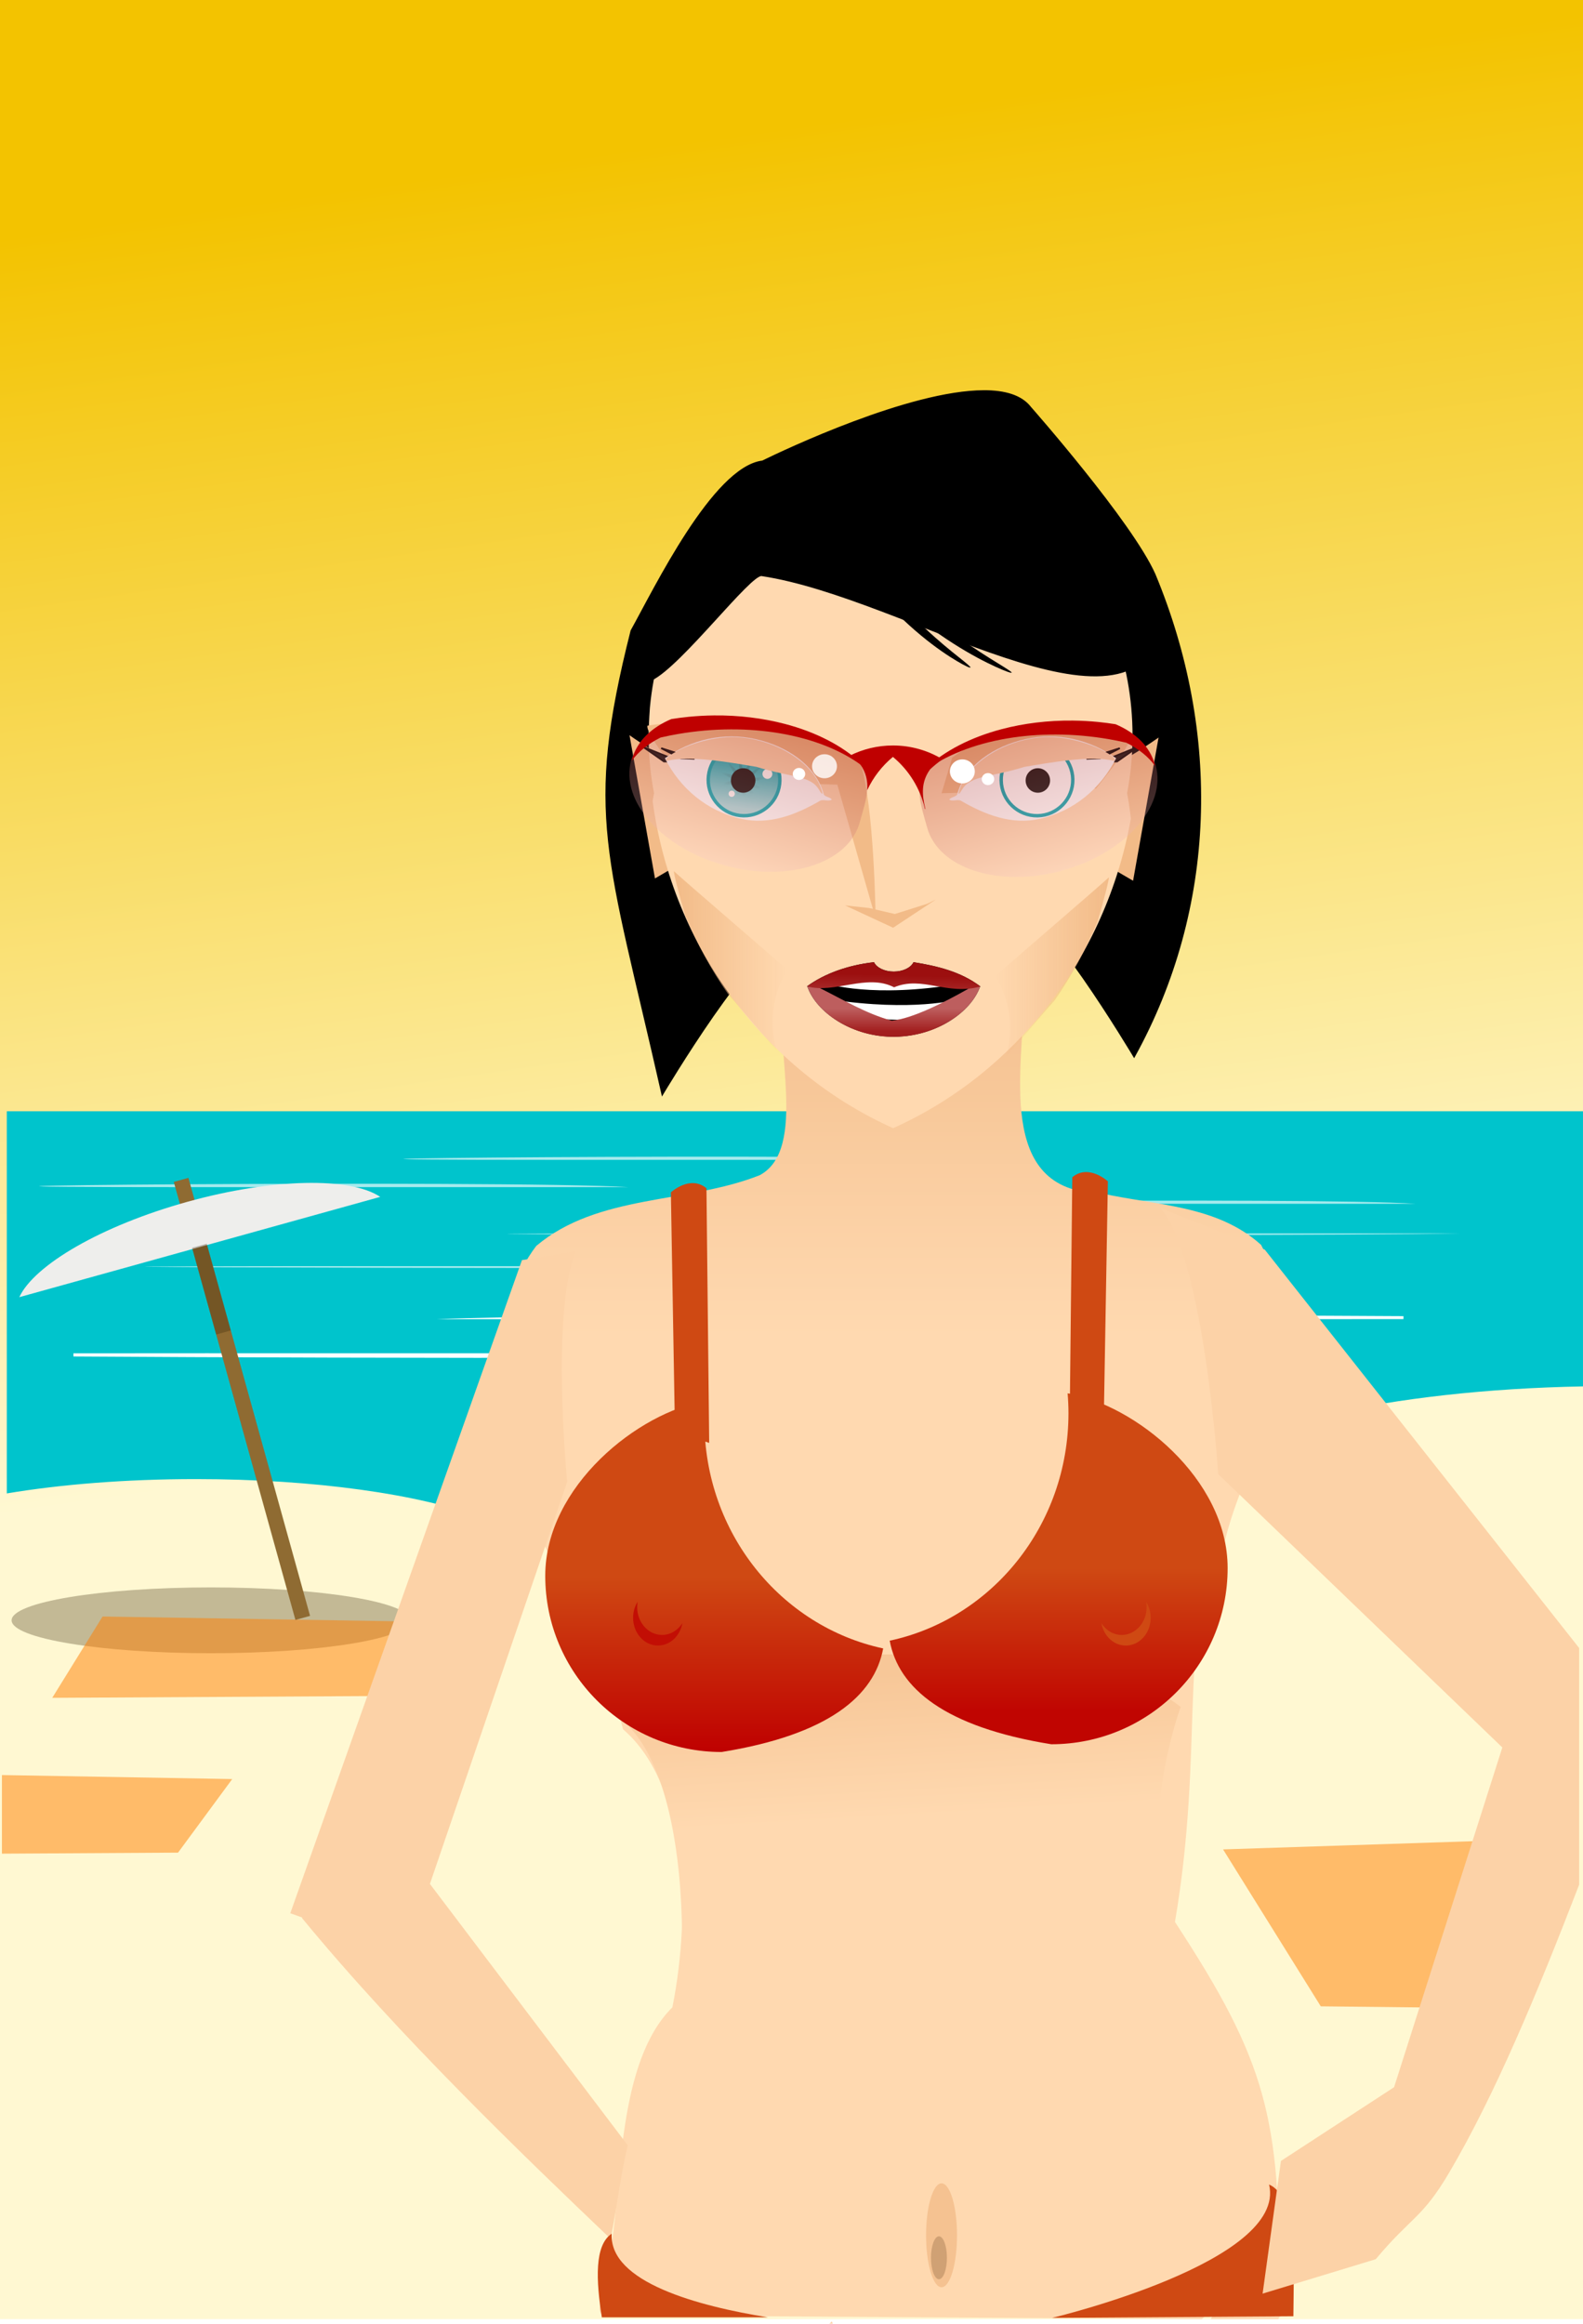 <?xml version="1.0" encoding="UTF-8" standalone="no"?>
<!-- Created with Inkscape (http://www.inkscape.org/) -->
<svg
    xmlns:inkscape="http://www.inkscape.org/namespaces/inkscape"
    xmlns:rdf="http://www.w3.org/1999/02/22-rdf-syntax-ns#"
    xmlns="http://www.w3.org/2000/svg"
    xmlns:sodipodi="http://sodipodi.sourceforge.net/DTD/sodipodi-0.dtd"
    xmlns:cc="http://creativecommons.org/ns#"
    xmlns:xlink="http://www.w3.org/1999/xlink"
    xmlns:dc="http://purl.org/dc/elements/1.1/"
    xmlns:svg="http://www.w3.org/2000/svg"
    xmlns:ns1="http://sozi.baierouge.fr"
    id="svg2"
    sodipodi:docname="girl_summer.svg"
    viewBox="0 0 818 1200.4"
    version="1.1"
    inkscape:version="0.47pre4 r22446"
  >
  <defs
      id="defs4"
    >
    <linearGradient
        id="linearGradient4418"
        inkscape:collect="always"
      >
      <stop
          id="stop4420"
          style="stop-color:#9c0f0f"
          offset="0"
      />
      <stop
          id="stop4422"
          style="stop-color:#f9ccca"
          offset="1"
      />
    </linearGradient
    >
    <linearGradient
        id="linearGradient3932"
        inkscape:collect="always"
      >
      <stop
          id="stop3934"
          style="stop-color:#f2bb88"
          offset="0"
      />
      <stop
          id="stop3936"
          style="stop-color:#f2bb88;stop-opacity:0"
          offset="1"
      />
    </linearGradient
    >
    <linearGradient
        id="linearGradient3646"
        inkscape:collect="always"
      >
      <stop
          id="stop3648"
          style="stop-color:#0e0e0e"
          offset="0"
      />
      <stop
          id="stop3650"
          style="stop-color:#0e0e0e;stop-opacity:0"
          offset="1"
      />
    </linearGradient
    >
    <linearGradient
        id="linearGradient3634"
        inkscape:collect="always"
      >
      <stop
          id="stop3636"
          style="stop-color:#00a7b3"
          offset="0"
      />
      <stop
          id="stop3638"
          style="stop-color:#a8dde0"
          offset="1"
      />
    </linearGradient
    >
    <linearGradient
        id="linearGradient4185"
        y2="1211.4"
        xlink:href="#linearGradient3932"
        gradientUnits="userSpaceOnUse"
        x2="-221.31"
        gradientTransform="matrix(.887 0 0 .887 -560.94 156.47)"
        y1="1211.4"
        x1="-287.36"
        inkscape:collect="always"
    />
    <linearGradient
        id="linearGradient4187"
        y2="1211.4"
        xlink:href="#linearGradient3932"
        gradientUnits="userSpaceOnUse"
        x2="-221.31"
        gradientTransform="matrix(-.887 0 0 .887 -845.85 159.6)"
        y1="1211.4"
        x1="-287.36"
        inkscape:collect="always"
    />
    <linearGradient
        id="linearGradient4369"
        y2="531.36"
        xlink:href="#linearGradient3634"
        gradientUnits="userSpaceOnUse"
        x2="342.59"
        y1="499.11"
        x1="342.59"
        inkscape:collect="always"
    />
    <radialGradient
        id="radialGradient4371"
        xlink:href="#linearGradient3646"
        gradientUnits="userSpaceOnUse"
        cy="462.2"
        cx="364.51"
        r="12.061"
        inkscape:collect="always"
    />
    <linearGradient
        id="linearGradient4408"
        y2="1252.9"
        gradientUnits="userSpaceOnUse"
        x2="113.13"
        gradientTransform="matrix(.63 0 0 .571 -773.47 558.23)"
        y1="1190.6"
        x1="115"
        inkscape:collect="always"
      >
      <stop
          id="stop3700"
          style="stop-color:#9c0f0f"
          offset="0"
      />
      <stop
          id="stop3702"
          style="stop-color:#c87a7a"
          offset="1"
      />
    </linearGradient
    >
    <linearGradient
        id="linearGradient4412"
        y2="1241.6"
        gradientUnits="userSpaceOnUse"
        x2="113.69"
        gradientTransform="matrix(.631 0 0 .571 -773.89 558.18)"
        y1="1221.1"
        x1="113.69"
        inkscape:collect="always"
      >
      <stop
          id="stop4210"
          style="stop-color:#bd5e5e"
          offset="0"
      />
      <stop
          id="stop4212"
          style="stop-color:#a21e1e"
          offset="1"
      />
    </linearGradient
    >
    <linearGradient
        id="linearGradient4482"
        y2="1385.4"
        xlink:href="#linearGradient4418"
        gradientUnits="userSpaceOnUse"
        x2="-1133"
        gradientTransform="matrix(.965 .261 -.261 .965 157.63 432.67)"
        y1="1297.2"
        x1="-1133"
        inkscape:collect="always"
    />
    <linearGradient
        id="linearGradient4484"
        y2="1385.4"
        xlink:href="#linearGradient4418"
        gradientUnits="userSpaceOnUse"
        x2="-1133"
        gradientTransform="matrix(-.965 .261 .261 .965 -2557.8 435.67)"
        y1="1297.2"
        x1="-1133"
        inkscape:collect="always"
    />
    <filter
        id="filter4502"
        inkscape:collect="always"
        color-interpolation-filters="sRGB"
      >
      <feGaussianBlur
          id="feGaussianBlur4504"
          stdDeviation="0.356"
          inkscape:collect="always"
      />
    </filter
    >
    <filter
        id="filter4506"
        inkscape:collect="always"
        color-interpolation-filters="sRGB"
      >
      <feGaussianBlur
          id="feGaussianBlur4508"
          stdDeviation="0.356"
          inkscape:collect="always"
      />
    </filter
    >
    <filter
        id="filter4510"
        inkscape:collect="always"
        color-interpolation-filters="sRGB"
      >
      <feGaussianBlur
          id="feGaussianBlur4512"
          stdDeviation="0.356"
          inkscape:collect="always"
      />
    </filter
    >
    <filter
        id="filter4514"
        inkscape:collect="always"
        color-interpolation-filters="sRGB"
      >
      <feGaussianBlur
          id="feGaussianBlur4516"
          stdDeviation="0.356"
          inkscape:collect="always"
      />
    </filter
    >
    <linearGradient
        id="linearGradient4597"
        y2="1516.4"
        gradientUnits="userSpaceOnUse"
        x2="-1135.4"
        gradientTransform="translate(434,-92)"
        y1="1338.7"
        x1="-1135.4"
        inkscape:collect="always"
      >
      <stop
          id="stop4593"
          style="stop-color:#f4c08f"
          offset="0"
      />
      <stop
          id="stop4595"
          style="stop-color:#ffd9b0"
          offset="1"
      />
    </linearGradient
    >
    <linearGradient
        id="linearGradient4680"
        y2="1226.4"
        gradientUnits="userSpaceOnUse"
        x2="-884"
        gradientTransform="matrix(1.461 0 0 1.52 375.59 -382.09)"
        y1="800.36"
        x1="-942"
        inkscape:collect="always"
      >
      <stop
          id="stop4676"
          style="stop-color:#f3c300"
          offset="0"
      />
      <stop
          id="stop4678"
          style="stop-color:#fff8d2"
          offset="1"
      />
    </linearGradient
    >
    <linearGradient
        id="linearGradient4692"
        y2="1635.4"
        gradientUnits="userSpaceOnUse"
        x2="-796.94"
        gradientTransform="translate(2,4)"
        y1="1544.7"
        x1="-796.94"
        inkscape:collect="always"
      >
      <stop
          id="stop4688"
          style="stop-color:#cf4913"
          offset="0"
      />
      <stop
          id="stop4690"
          style="stop-color:#bf0000"
          offset="1"
      />
    </linearGradient
    >
    <linearGradient
        id="linearGradient5133"
        y2="1618.8"
        gradientUnits="userSpaceOnUse"
        x2="-616.94"
        y1="1544.7"
        x1="-616.94"
        inkscape:collect="always"
      >
      <stop
          id="stop5129"
          style="stop-color:#cf4913"
          offset="0"
      />
      <stop
          id="stop5131"
          style="stop-color:#c00501"
          offset="1"
      />
    </linearGradient
    >
    <linearGradient
        id="linearGradient5157"
        y2="1661.9"
        gradientUnits="userSpaceOnUse"
        x2="-698.67"
        gradientTransform="translate(-2.1 11.494)"
        y1="1587.4"
        x1="-703"
        inkscape:collect="always"
      >
      <stop
          id="stop5153"
          style="stop-color:#f7c798"
          offset="0"
      />
      <stop
          id="stop5155"
          style="stop-color:#ffd9b0"
          offset="1"
      />
    </linearGradient
    >
  </defs
  >
  <sodipodi:namedview
      id="base"
      bordercolor="#666666"
      inkscape:pageshadow="2"
      inkscape:guide-bbox="true"
      pagecolor="#ffffff"
      inkscape:window-height="953"
      inkscape:window-maximized="1"
      inkscape:zoom="0.5"
      inkscape:window-x="0"
      showgrid="false"
      borderopacity="1.0"
      inkscape:current-layer="layer1"
      inkscape:cx="217.32363"
      inkscape:cy="605.85067"
      showguides="true"
      inkscape:window-y="0"
      inkscape:window-width="1272"
      inkscape:pageopacity="0.0"
      inkscape:document-units="px"
  />
  <g
      id="layer1"
      inkscape:label="Capa 1"
      inkscape:groupmode="layer"
      transform="translate(1164 -734.36)"
    >
    <rect
        id="rect4560"
        style="fill:url(#linearGradient4680)"
        height="1198"
        width="818"
        y="734.36"
        x="-1164"
    />
    <g
        id="g4988"
        transform="matrix(1.177 0 0 1 1127.6 46)"
      >
      <path
          id="path4975"
          style="fill:#00c4cc"
          d="m-1944 1262.4v197.41c23.817-4.679 52.339-7.406 83-7.406 52.392 0 98.545 7.925 125.62 20h25.188c30.735-18.978 94.048-32 167.19-32 41.874 0 80.52 4.258 111.69 11.469 23.875-26.153 94.428-45.536 179.31-47.344v-142.12h-692z"
      />
      <path
          id="path4972"
          style="fill:#00c4cc"
          d="m-1835.9 1343.1c-38.388 0-64.268 0.028-84.334 0.065v0.519c106.07 0.464 384.3 0.834 445.86-0.584h-214.23-147.29z"
      />
      <path
          id="rect4931"
          style="fill:#ffffff"
          d="m-1855.2 1387.4c-23.455 0-42.916 0.01-59.54 0.042v1.631c124.13 0.956 374.53 1.429 433.4-1.672h-221.55-152.31z"
      />
      <path
          id="path4962"
          style="opacity:.646;fill:#ffffff"
          d="m-1671 1301.6h-113.79-78.231c-210.61 0 139.47-3.953 192.02 0z"
      />
      <path
          id="path4968"
          style="opacity:.646;fill:#ffffff"
          d="m-1455.5 1342.4h-188.06-129.29c-348.08 0 230.5 2.279 317.36 0z"
      />
      <path
          id="path4970"
          style="opacity:.646;fill:#ffffff"
          d="m-1475.8 1325.9h-97.962-67.349c-181.32 0 120.07-3.952 165.31 0z"
      />
      <path
          id="path4978"
          style="fill:#00c4cc"
          d="m-1677.9 1326.2c-37.579 0-62.913 0.026-82.557 0.061v0.485c103.84 0.433 376.2 0.778 436.46-0.545h-209.72-144.19z"
      />
      <path
          id="path4980"
          style="fill:#ffffff"
          d="m-1389.1 1369.8c22.96 0 42.011-0.01 58.285-0.039v-1.522c-121.51-0.892-366.63-1.334-424.26 1.56h216.88 149.1z"
      />
      <path
          id="path4982"
          style="opacity:.646;fill:#ffffff"
          d="m-1516.5 1287.5h-111.39-76.582c-206.17 0 136.53-3.689 187.97 0z"
      />
      <path
          id="path4984"
          style="opacity:.646;fill:#ffffff"
          d="m-1305.5 1325.5h-184.1-126.57c-340.75 0 225.64 2.127 310.67 0z"
      />
      <path
          id="path4986"
          style="opacity:.646;fill:#ffffff"
          d="m-1325.4 1310.2h-95.897-65.929c-177.49 0 117.54-3.689 161.83 0z"
      />
    </g
    >
    <path
        id="path4584"
        sodipodi:nodetypes="cccccccccccccccccccc"
        style="fill:url(#linearGradient4597)"
        d="m-634.91 1246.7c-41.116 10.686-82.629 8.388-124 1.406-5.519 24.974 12.626 80.057-12.562 93.344-37.485 14.834-83.314 9.516-115.41 36.5-23.51 30.586-15.758 72.307-10.75 107.72 8.777 49.582 43.068 93.666 55.594 142 32.37 27.752 35.726 92.057 25.491 143.6-28.368 27.988-26.03 90.656-31.557 123.05-3.486 30.311-12.231 37.19 0.973 36.034l304.12 2c13.5-11.214 31.347-32.074 11.469-7.281-3.728 2.749-5.861 5.194-6.781 7.281h34.812c2.682-3.773 3.365-8.818 0.5-15.188 0.726-88.702-6.487-117.72-53.844-190 15.17-88.672 2.024-149.62 21.585-177.33 6.546-37.684 17.872-57.417 28.254-80.113 4.421-34.392 11.237-60.604-5.308-92.28-22.885-20.684-54.37-20.318-82.969-26.75-54.885-0.774-39.63-64.977-39.625-104z"
    />
    <path
        id="rect4087"
        sodipodi:nodetypes="ccccc"
        style="fill:#cf4913"
        d="m-817.33 1350.3s9.899-9.192 18.385-2.121l1.414 131.52-17.678-5.657-2.121-123.74z"
    />
    <path
        id="path4097"
        sodipodi:nodetypes="ccccsccccscccc"
        style="stroke:#000000;stroke-width:.887px;fill:#000000"
        d="m-655.6 936.38c-38.335 0.064-102.69 30.619-114.39 36.329-25.347 3.119-55.756 66.015-67.726 87.484-24.097 95.485-12.255 114.64 15.962 239.42 0 0 49.658-83.355 60.299-74.488 10.641 8.867 47.885-51.432 47.885-51.432l-41.678-148.48c29.54 9.453 64.186 23.894 95.88 33.558l-26.769 95.409s37.244 60.299 47.885 51.432c10.641-8.868 60.299 74.488 60.299 74.488 42.348-76.7 44.719-166.85 10.613-248.96-12.078-27.125-64.207-86.237-64.207-86.237-4.683-6.124-13.295-8.553-24.053-8.535z"
    />
    <path
        id="path4099"
        style="fill:#f2bb88"
        d="m-821.16 1124.8c-2.508 0-17.557-10.66-17.557-10.66l13.168 73.99 15.049-8.778-10.66-54.552z"
    />
    <path
        id="path4101"
        style="fill:#f2bb88"
        d="m-582.88 1126c2.508 0 17.557-10.66 17.557-10.66l-13.168 73.99-15.049-8.778 10.66-54.552z"
    />
    <path
        id="path4103"
        style="fill:#ffd9b0"
        d="m-703.81 974.17c-64.468 0-117.52 54.746-124.29 125.05-0.028 0.294-0.056 0.587-0.083 0.881-0.016 0.218-0.025 0.431-0.041 0.649-0.363 4.987-0.586 10.046-0.62 15.121 0.087 9.685 1.058 19.126 2.812 28.248-0.256 1.335-0.522 2.686-0.744 4.035 10.358 76.122 58.626 139.53 124.29 168.98 63.008-28.258 109.99-87.813 122.84-159.84-0.467-4.459-1.114-8.854-1.943-13.173 1.84-9.574 2.812-19.494 2.812-29.686 0-77.466-55.979-140.26-125.03-140.26z"
    />
    <path
        id="path4113"
        sodipodi:nodetypes="ccccccc"
        style="fill:#f2bb88"
        d="m-719.52 1128c7.367 22.547 7.979 80.765 7.979 80.765l-2.547-8.868-17.235-60.212-79.83-2.438s-19.5-23.766-18.282-28.032c30.567-4.835 84.477-1.188 109.92 18.784z"
    />
    <path
        id="path4117"
        sodipodi:nodetypes="ccccc"
        style="fill:#f2bb88"
        d="m-671.98 1125.8-5.489 18.336 79.83-2.437s19.5-23.766 18.282-28.032c-30.567-4.835-67.186-7.838-92.623 12.133z"
    />
    <path
        id="path4161"
        style="fill:#f2bb88"
        d="m-714.9 1203.4 13.301 3.104 16.848-5.321 4.434-2.217-22.169 14.632-24.829-11.528 12.415 1.33z"
    />
    <path
        id="path4163"
        sodipodi:nodetypes="cssssscc"
        style="stroke:#000000;stroke-width:.887px;fill:#000000"
        d="m-628.98 960.57s70.788 80.265 66.507 96.656c-17.443 66.775-133.03-14.494-207.94-25.72-5.974-0.895-41.579 46.404-56.885 53.918-7.254 3.562 1.161-27.254 1.883-29.206l6.674-18.058c19.607-53.051 48.328-48.328 48.328-48.328s118.38-59.413 141.44-29.263z"
    />
    <path
        id="path4165"
        style="fill-rule:evenodd;fill:#000000"
        d="m-732.29 996.2c-1.883 1.699-3.661 3.483-5.348 5.371 0.532 0.799 1.068 1.594 1.606 2.379 10.661 15.571 22.293 28.418 33.469 38.741s21.888 18.158 31.024 23.997c9.137 5.839 16.701 9.688 21.951 12.088 5.25 2.401 8.174 3.381 8.34 3.039 0.166-0.343-2.431-1.96-7.3-4.957-4.87-2.997-12.008-7.421-20.632-13.67-8.624-6.248-18.742-14.352-29.281-24.791s-21.481-23.208-31.475-38.504c-0.791-1.21-1.575-2.453-2.353-3.695z"
    />
    <path
        id="path4167"
        inkscape:transform-center-x="-17.953999"
        style="fill-rule:evenodd;fill:#000000"
        d="m-739.34 985.56c-1.588 1.857-3.088 3.807-4.512 5.872 0.449 0.874 0.901 1.742 1.355 2.601 8.993 17.021 18.807 31.065 28.235 42.35 9.428 11.284 18.465 19.849 26.173 26.232 7.708 6.383 14.09 10.59 18.519 13.214 4.429 2.624 6.896 3.696 7.036 3.322 0.14-0.374-2.051-2.143-6.159-5.419-4.108-3.276-10.131-8.113-17.406-14.943-7.275-6.83-15.811-15.689-24.702-27.1s-18.122-25.369-26.553-42.09c-0.667-1.323-1.329-2.681-1.985-4.039z"
    />
    <path
        id="path4169"
        style="fill:url(#linearGradient4185)"
        d="m-815.74 1184.4c-0.261 0.784 2.376 11.129 5.764 22.723 6.003 14.481 13.476 28.142 22.224 40.791 0.107 0 15.311 17.715 25.051 29.014-1.319-4.594-2.023-9.498-2.023-14.576 0-10.04 2.781-19.343 7.537-27.046-17.649-15.514-51.258-44.218-58.554-50.905z"
    />
    <path
        id="path4171"
        style="fill:url(#linearGradient4187)"
        d="m-591.04 1187.6c0.261 0.784-2.376 11.129-5.764 22.723-6.003 14.481-13.476 28.142-22.224 40.791-0.107 0-15.311 17.716-25.051 29.014 1.319-4.594 2.023-9.498 2.023-14.576 0-10.04-2.781-19.343-7.537-27.046 17.649-15.514 51.258-44.218 58.554-50.905z"
    />
    <path
        id="path4242"
        style="fill:#000000"
        d="m-712.38 1231.4c-13.711 1.524-25.821 6.042-34.611 12.47 0.066 0.019 0.128 0.038 0.194 0.055 4.486 13.328 23.268 26.347 45.419 25.965 21.561-0.371 39.258-12.922 43.811-25.882 0.074-0.02 0.148-0.034 0.222-0.056-0.053-0.04-0.113-0.071-0.166-0.111-10.006-7.546-22.201-10.511-34.445-12.442-1.349 2.803-5.378 4.849-10.198 4.849-4.82 0-8.876-2.047-10.225-4.849z"
    />
    <path
        id="rect4221"
        sodipodi:nodetypes="ccccccc"
        style="fill:#ffffff"
        d="m-734.85 1255.3h0.134v2.961c42.637 6.413 65.354 0.037 65.486 0v-7.58c-0.132 0.037-22.849 6.413-65.486 0l-0.134 4.619z"
    />
    <path
        id="path4189"
        sodipodi:nodetypes="cscccsc"
        style="fill:url(#linearGradient4412)"
        d="m-657.52 1243.9c-1.986 0.463-4.211 0.136-6.169 1.25-12.144 6.91-28.888 15.423-39.501 16.466-13.587-3.809-24.722-10.662-37.573-17.058-2.158-0.516-5.609-0.621-6.05-0.659 4.437 13.357 23.236 26.431 45.432 26.049 21.652-0.372 39.4-13.03 43.862-26.048z"
    />
    <path
        id="rect4216"
        style="fill:#ffffff"
        d="m-736.26 1237.8v4.794s23.52 7.524 67.726 0v-4.794h-67.726z"
    />
    <path
        id="path4107"
        sodipodi:nodetypes="cccccscc"
        style="fill:url(#linearGradient4408)"
        d="m-712.38 1231.4c-13.711 1.524-25.831 6.042-34.621 12.47 14.352 4.003 30.907-6.783 45.02 0.499 14.637-6.156 27.174 4.412 44.623-0.415-10.036-7.636-22.282-10.612-34.591-12.553-1.349 2.803-5.395 4.849-10.215 4.849-4.82 0-8.866-2.046-10.215-4.849h0z"
    />
    <g
        id="g4327"
        transform="matrix(.887 0 0 .887 -598.63 136.74)"
      >
      <g
          id="g4329"
          transform="matrix(.993 .117 -.117 .993 -367.49 -22.542)"
        >
        <path
            id="path4331"
            style="stroke:#000000;stroke-width:1px;fill:#0e0e0e"
            d="m249.5 1118.4-13-7 22 6-9 1z"
        />
        <path
            id="path4333"
            sodipodi:nodetypes="ccsscsc"
            style="fill:#ffffff"
            d="m301.01 1099.2c-19.244-2.004-37.495 4.787-51.188 17.26 10.767 16.314 27.917 27.728 48.169 29.837 16.871 1.757 31.534-6.111 44.473-15.777 1.829-1.366 5.023 0.032 6.718-1.514-0.914-1.384-4.406-1.083-5.022-2.616-6.54-16.27-24.625-25.261-43.15-27.19z"
        />
        <path
            id="path4335"
            sodipodi:rx="20.85965"
            sodipodi:ry="20.85965"
            style="stroke:#00a7b3;stroke-width:2;fill:url(#linearGradient4369)"
            sodipodi:type="arc"
            d="m363.45 514.61c0 11.52-9.339 20.86-20.86 20.86-11.52 0-20.86-9.339-20.86-20.86 0-11.52 9.339-20.86 20.86-20.86 11.52 0 20.86 9.339 20.86 20.86z"
            transform="translate(-45.5,609)"
            sodipodi:cy="514.60748"
            sodipodi:cx="342.59323"
        />
        <path
            id="path4337"
            sodipodi:rx="7.125"
            sodipodi:ry="7.125"
            style="fill:#0e0e0e"
            sodipodi:type="arc"
            d="m346.5 517.49c0 3.935-3.19 7.125-7.125 7.125s-7.125-3.19-7.125-7.125 3.19-7.125 7.125-7.125 7.125 3.19 7.125 7.125z"
            transform="translate(-42.75,606.5)"
            sodipodi:cy="517.48718"
            sodipodi:cx="339.375"
        />
        <path
            id="path4339"
            sodipodi:rx="7.125"
            sodipodi:ry="7.125"
            style="fill:#ffffff"
            sodipodi:type="arc"
            d="m346.5 517.49c0 3.935-3.19 7.125-7.125 7.125s-7.125-3.19-7.125-7.125 3.19-7.125 7.125-7.125 7.125 3.19 7.125 7.125z"
            transform="matrix(.404 0 0 .404 173.1 909.48)"
            sodipodi:cy="517.48718"
            sodipodi:cx="339.375"
        />
        <path
            id="path4341"
            sodipodi:rx="7.125"
            sodipodi:ry="7.125"
            style="fill:#ffffff"
            sodipodi:type="arc"
            d="m346.5 517.49c0 3.935-3.19 7.125-7.125 7.125s-7.125-3.19-7.125-7.125 3.19-7.125 7.125-7.125 7.125 3.19 7.125 7.125z"
            transform="matrix(.255 0 0 .255 204.36 1000.5)"
            sodipodi:cy="517.48718"
            sodipodi:cx="339.375"
        />
        <path
            id="path4343"
            style="opacity:.25;fill:url(#radialGradient4371)"
            sodipodi:type="star"
            sodipodi:sides="12"
            sodipodi:r1="12.481236"
            sodipodi:r2="5.3222504"
            sodipodi:arg1="0.78539816"
            sodipodi:arg2="1.0686488"
            transform="matrix(1.07 0 0 1.07 -93.663 625.81)"
            inkscape:randomized="0"
            sodipodi:cy="465.99387"
            sodipodi:cx="364.51355"
            inkscape:rounded="0.1"
            inkscape:flatsided="false"
            d="m373.34 474.82c-0.543 0.52-5.613-4.536-6.264-4.16-0.643 0.371 1.389 7.214 0.669 7.391-0.73 0.179-2.593-6.735-3.345-6.735-0.742 0-2.404 6.942-3.116 6.735-0.722-0.21 1.122-7.129 0.471-7.505-0.643-0.371-5.553 4.81-6.066 4.274-0.52-0.543 4.536-5.613 4.16-6.264-0.371-0.643-7.214 1.389-7.391 0.669-0.179-0.73 6.735-2.593 6.735-3.345 0-0.742-6.942-2.404-6.735-3.116 0.21-0.722 7.129 1.122 7.505 0.471 0.371-0.643-4.81-5.553-4.274-6.066 0.543-0.52 5.613 4.536 6.264 4.16 0.643-0.371-1.389-7.214-0.669-7.391 0.73-0.179 2.593 6.735 3.345 6.735 0.742 0 2.404-6.942 3.116-6.735 0.722 0.21-1.122 7.129-0.471 7.505 0.643 0.371 5.553-4.81 6.066-4.274 0.52 0.543-4.536 5.613-4.16 6.264 0.371 0.643 7.214-1.389 7.391-0.669 0.179 0.73-6.735 2.593-6.735 3.345 0 0.742 6.942 2.404 6.735 3.116-0.21 0.722-7.129-1.122-7.505-0.471-0.371 0.643 4.81 5.553 4.274 6.066z"
        />
        <path
            id="path4345"
            style="stroke:#000000;stroke-width:1px;fill:#0e0e0e"
            d="m258.82 1115.4-11.818-4.5 20 3.857-8.182 0.643z"
        />
        <path
            id="path4347"
            sodipodi:nodetypes="cccssscc"
            style="fill:#ffd9b0"
            d="m341.18 1124.2c-6.024-7.897-16.874-5.095-37.721-8.993-14.463-0.696-39.854-2.36-52.467 2.751-0.798-1.278-0.602-1.678 1.834-3.742 8.337-7.064 22.086-12.95 33.841-14.489 21.977-2.876 46.874 7.327 55.048 22.559 2.39 4.454 2.126 5.402-0.535 1.914z"
        />
      </g
      >
      <g
          id="g4377"
          transform="matrix(-.993 .117 .117 .993 130.27 -22.542)"
        >
        <path
            id="path4379"
            style="stroke:#000000;stroke-width:1px;fill:#0e0e0e"
            d="m249.5 1118.4-13-7 22 6-9 1z"
        />
        <path
            id="path4381"
            sodipodi:nodetypes="ccsscsc"
            style="fill:#ffffff"
            d="m301.01 1099.2c-19.244-2.004-37.495 4.787-51.188 17.26 10.767 16.314 27.917 27.728 48.169 29.837 16.871 1.757 31.534-6.111 44.473-15.777 1.829-1.366 5.023 0.032 6.718-1.514-0.914-1.384-4.406-1.083-5.022-2.616-6.54-16.27-24.625-25.261-43.15-27.19z"
        />
        <path
            id="path4383"
            sodipodi:rx="20.85965"
            sodipodi:ry="20.85965"
            style="stroke:#00a7b3;stroke-width:2;fill:url(#linearGradient4369)"
            sodipodi:type="arc"
            d="m363.45 514.61c0 11.52-9.339 20.86-20.86 20.86-11.52 0-20.86-9.339-20.86-20.86 0-11.52 9.339-20.86 20.86-20.86 11.52 0 20.86 9.339 20.86 20.86z"
            transform="translate(-45.5,609)"
            sodipodi:cy="514.60748"
            sodipodi:cx="342.59323"
        />
        <path
            id="path4385"
            sodipodi:rx="7.125"
            sodipodi:ry="7.125"
            style="fill:#0e0e0e"
            sodipodi:type="arc"
            d="m346.5 517.49c0 3.935-3.19 7.125-7.125 7.125s-7.125-3.19-7.125-7.125 3.19-7.125 7.125-7.125 7.125 3.19 7.125 7.125z"
            transform="translate(-42.75,606.5)"
            sodipodi:cy="517.48718"
            sodipodi:cx="339.375"
        />
        <path
            id="path4387"
            sodipodi:rx="7.125"
            sodipodi:ry="7.125"
            style="fill:#ffffff"
            sodipodi:type="arc"
            d="m346.5 517.49c0 3.935-3.19 7.125-7.125 7.125s-7.125-3.19-7.125-7.125 3.19-7.125 7.125-7.125 7.125 3.19 7.125 7.125z"
            transform="matrix(.404 0 0 .404 173.1 909.48)"
            sodipodi:cy="517.48718"
            sodipodi:cx="339.375"
        />
        <path
            id="path4389"
            sodipodi:rx="7.125"
            sodipodi:ry="7.125"
            style="fill:#ffffff"
            sodipodi:type="arc"
            d="m346.5 517.49c0 3.935-3.19 7.125-7.125 7.125s-7.125-3.19-7.125-7.125 3.19-7.125 7.125-7.125 7.125 3.19 7.125 7.125z"
            transform="matrix(.255 0 0 .255 204.36 1000.5)"
            sodipodi:cy="517.48718"
            sodipodi:cx="339.375"
        />
        <path
            id="path4391"
            style="opacity:.25;fill:url(#radialGradient4371)"
            sodipodi:type="star"
            d="m373.34 474.82c-0.543 0.52-5.613-4.536-6.264-4.16-0.643 0.371 1.389 7.214 0.669 7.391-0.73 0.179-2.593-6.735-3.345-6.735-0.742 0-2.404 6.942-3.116 6.735-0.722-0.21 1.122-7.129 0.471-7.505-0.643-0.371-5.553 4.81-6.066 4.274-0.52-0.543 4.536-5.613 4.16-6.264-0.371-0.643-7.214 1.389-7.391 0.669-0.179-0.73 6.735-2.593 6.735-3.345 0-0.742-6.942-2.404-6.735-3.116 0.21-0.722 7.129 1.122 7.505 0.471 0.371-0.643-4.81-5.553-4.274-6.066 0.543-0.52 5.613 4.536 6.264 4.16 0.643-0.371-1.389-7.214-0.669-7.391 0.73-0.179 2.593 6.735 3.345 6.735 0.742 0 2.404-6.942 3.116-6.735 0.722 0.21-1.122 7.129-0.471 7.505 0.643 0.371 5.553-4.81 6.066-4.274 0.52 0.543-4.536 5.613-4.16 6.264 0.371 0.643 7.214-1.389 7.391-0.669 0.179 0.73-6.735 2.593-6.735 3.345 0 0.742 6.942 2.404 6.735 3.116-0.21 0.722-7.129-1.122-7.505-0.471-0.371 0.643 4.81 5.553 4.274 6.066z"
            sodipodi:r1="12.481236"
            inkscape:flatsided="false"
            transform="matrix(1.07 0 0 1.07 -93.663 625.81)"
            sodipodi:arg2="1.0686488"
            sodipodi:arg1="0.78539816"
            inkscape:randomized="0"
            sodipodi:cy="465.99387"
            sodipodi:cx="364.51355"
            inkscape:rounded="0.1"
            sodipodi:r2="5.3222504"
            sodipodi:sides="12"
        />
        <path
            id="path4393"
            style="stroke:#000000;stroke-width:1px;fill:#0e0e0e"
            d="m258.82 1115.4-11.818-4.5 20 3.857-8.182 0.643z"
        />
        <path
            id="path4395"
            sodipodi:nodetypes="cccssscc"
            style="fill:#ffd9b0"
            d="m341.18 1124.2c-6.024-7.897-16.874-5.095-37.721-8.993-14.463-0.696-39.854-2.36-52.467 2.751-0.798-1.278-0.602-1.678 1.834-3.742 8.337-7.064 22.086-12.95 33.841-14.489 21.977-2.876 46.874 7.327 55.048 22.559 2.39 4.454 2.126 5.402-0.535 1.914z"
        />
      </g
      >
    </g
    >
    <g
        id="g4296"
        transform="matrix(.887 0 0 .887 25.986 -167.41)"
      >
      <g
          id="g4319"
          transform="translate(-51,80)"
        >
        <g
            id="g4471"
            transform="translate(430,-33)"
          >
          <path
              id="path4265"
              style="opacity:.3;fill:url(#linearGradient4482)"
              d="m-1263.9 1391.7c-16.943-4.441-36.198-6.068-56.123-4.122-3.405 0.333-6.745 0.777-10.032 1.299-11.595 4.919-19.995 12.987-22.842 23.504-6.486 23.956 18.076 51.449 54.86 61.407 36.784 9.958 71.86-1.389 78.345-25.345 3.37-12.45 7.851-23.281 0.164-33.852-10.857-10.201-26.302-18.154-44.373-22.891z"
          />
          <path
              id="path4306"
              sodipodi:rx="7.25"
              sodipodi:ry="7"
              style="opacity:.9;filter:url(#filter4502);fill:#ffffff"
              sodipodi:type="arc"
              d="m-955.5 1014.9c0 3.866-3.246 7-7.25 7s-7.25-3.134-7.25-7 3.246-7 7.25-7 7.25 3.134 7.25 7z"
              transform="translate(-277.5,401)"
              sodipodi:cy="1014.8622"
              sodipodi:cx="-962.75"
          />
          <path
              id="path4308"
              sodipodi:rx="7.25"
              sodipodi:ry="7"
              style="filter:url(#filter4510);fill:#ffffff"
              sodipodi:type="arc"
              d="m-955.5 1014.9c0 3.866-3.246 7-7.25 7s-7.25-3.134-7.25-7 3.246-7 7.25-7 7.25 3.134 7.25 7z"
              transform="matrix(.5 0 0 .5 -773.75 912.93)"
              sodipodi:cy="1014.8622"
              sodipodi:cx="-962.75"
          />
          <path
              id="path4310"
              style="fill:#bf0000"
              d="m-1304.7 1386.3c-4.872 0.052-9.8 0.326-14.781 0.812-3.405 0.333-6.745 0.791-10.031 1.312-11.595 4.919-19.997 12.983-22.844 23.5-0.079 0.292-0.149 0.582-0.219 0.875 3.919-5.472 9.688-10.083 16.813-13.625 3.397-0.782 6.87-1.49 10.406-2.094 20.699-3.534 40.981-3.447 59.094-0.375 19.318 3.276 36.182 9.981 48.406 19.281 0.088 0.098 0.165 0.183 0.25 0.281-0.412-0.716-0.856-1.443-1.375-2.156-10.857-10.201-26.304-18.139-44.375-22.875-12.708-3.331-26.728-5.093-41.344-4.938z"
          />
          <path
              id="path4424"
              style="opacity:.3;fill:url(#linearGradient4484)"
              d="m-1136.3 1394.7c16.943-4.441 36.198-6.068 56.123-4.122 3.405 0.333 6.745 0.777 10.032 1.299 11.595 4.919 19.995 12.987 22.842 23.504 6.486 23.956-18.076 51.449-54.86 61.407-36.784 9.958-71.86-1.389-78.345-25.345-3.37-12.45-7.851-23.281-0.164-33.852 10.857-10.201 26.302-18.154 44.373-22.891z"
          />
          <path
              id="path4426"
              sodipodi:rx="7.25"
              sodipodi:ry="7"
              style="filter:url(#filter4506);fill:#ffffff"
              sodipodi:type="arc"
              d="m-955.5 1014.9c0 3.866-3.246 7-7.25 7s-7.25-3.134-7.25-7 3.246-7 7.25-7 7.25 3.134 7.25 7z"
              transform="matrix(-1 0 0 1 -2122.7 404)"
              sodipodi:cy="1014.8622"
              sodipodi:cx="-962.75"
          />
          <path
              id="path4428"
              sodipodi:rx="7.25"
              sodipodi:ry="7"
              style="filter:url(#filter4514);fill:#ffffff"
              sodipodi:type="arc"
              d="m-955.5 1014.9c0 3.866-3.246 7-7.25 7s-7.25-3.134-7.25-7 3.246-7 7.25-7 7.25 3.134 7.25 7z"
              transform="matrix(-.5 0 0 .5 -1626.4 915.93)"
              sodipodi:cy="1014.8622"
              sodipodi:cx="-962.75"
          />
          <path
              id="path4430"
              style="fill:#bf0000"
              d="m-1095.5 1389.3c4.872 0.052 9.8 0.326 14.781 0.812 3.405 0.333 6.745 0.791 10.031 1.312 11.595 4.919 19.997 12.983 22.844 23.5 0.079 0.292 0.149 0.582 0.219 0.875-3.919-5.472-9.688-10.083-16.813-13.625-3.397-0.782-6.87-1.49-10.406-2.094-20.699-3.534-40.981-3.447-59.094-0.375-19.318 3.276-36.182 9.981-48.406 19.281-0.088 0.098-0.165 0.183-0.25 0.281 0.412-0.716 0.856-1.443 1.375-2.156 10.857-10.201 26.304-18.139 44.375-22.875 12.708-3.331 26.728-5.093 41.344-4.938z"
          />
          <path
              id="path4444"
              style="fill:#bf0000"
              d="m-1200.4 1403.8c-9.024 0-17.538 2.139-25.062 5.906 2.097 1.597 4.095 3.237 5.938 4.969 3.611 4.966 4.508 9.998 4.125 15.219 3.511-7.583 8.68-14.207 15-19.438 9.203 7.617 15.907 18.231 18.688 30.375 0.072-0.025 0.147-0.037 0.219-0.062-1.995-8.133-2.607-15.684 2.781-23.094 2.195-2.063 4.602-4.004 7.156-5.875-8.403-5.063-18.266-8-28.844-8z"
          />
        </g
        >
      </g
      >
    </g
    >
    <path
        id="path4617"
        sodipodi:rx="98"
        sodipodi:ry="113"
        style="fill:#ffd9b0"
        sodipodi:type="arc"
        d="m-114 1541.4c0 62.408-43.876 113-98 113s-98-50.592-98-113 43.876-113 98-113 98 50.592 98 113z"
        transform="matrix(-.93 0 0 .805 -820.25 305.02)"
        sodipodi:cy="1541.3622"
        sodipodi:cx="-212"
    />
    <path
        id="path5146"
        sodipodi:nodetypes="ccccscccsc"
        style="fill:url(#linearGradient5157)"
        d="m-699.88 1588.9c-63.903 0.827-108.9 1.06-135.04 28.783 0.223-3.189-7.423 4.716-7.212 5.529 23.564 20.203 30.374 71.263 30.562 110.47 29.862 14.977 70.802 24.219 115.97 24.219 58.129 0 109.26-15.325 138.78-38.469-3.74-15.098-6.632-30.307-8.125-45.719-0.382-15.486 5.617-42.489 11.047-57.626-29.509-23.183-83.517-27.186-141.7-27.186-1.428 0-2.862-0.018-4.281 0z"
    />
    <path
        id="path4621"
        style="fill:url(#linearGradient5133)"
        d="m-612.32 1454.1c34.433 5.71 82.688 43.963 82.688 90.281 0 50.258-40.799 91-91.125 91-55.139-8.882-78.958-28.993-83.5-53.5 52.733-11.29 92.375-59.602 92.375-117.5 0-3.459-0.16-6.896-0.438-10.281z"
    />
    <path
        id="path4626"
        sodipodi:nodetypes="ccccc"
        style="fill:#cf4913"
        d="m-591.52 1344.6s-9.899-9.192-18.385-2.121l-1.414 131.52 17.678-5.657 2.121-123.74z"
    />
    <path
        id="path4628"
        sodipodi:rx="14"
        sodipodi:ry="47"
        style="fill:#f5c291"
        sodipodi:type="arc"
        d="m-1230 1093.4c0 25.957-6.268 47-14 47s-14-21.043-14-47 6.268-47 14-47 14 21.043 14 47z"
        transform="matrix(.571 0 0 .571 32.857 1264.7)"
        sodipodi:cy="1093.3622"
        sodipodi:cx="-1244"
    />
    <path
        id="path5055"
        sodipodi:rx="103"
        sodipodi:ry="17"
        style="opacity:.3;fill:#382509"
        sodipodi:type="arc"
        d="m-1340 919.36c0 9.389-46.115 17-103 17s-103-7.611-103-17 46.115-17 103-17 103 7.611 103 17z"
        transform="translate(388,652)"
        sodipodi:cy="919.36218"
        sodipodi:cx="-1443"
    />
    <path
        id="rect5065"
        sodipodi:nodetypes="ccccc"
        style="opacity:.5;fill:#ff7e00"
        d="m-1111 1569.4 185 3-30 38-181 1 26-42z"
    />
    <path
        id="rect4682"
        sodipodi:nodetypes="ccccccccccccccc"
        style="fill:#fcd2a7"
        d="m-866.5 1380.8-27.781 4.5-119.72 337.38 6.219 2.219-0.219 0.188c49.901 60.735 114.21 122.56 159.53 165.78 3.422-16.804 4.826-31.447 8.847-48.323l-102.22-135.02 70.938-207.69s-8.594-87.031 4.406-119.03zm132.31 552.72c-0.396 0.404-0.811 0.792-1.219 1.188l1.781-0.063-0.562-1.125v0z"
    />
    <g
        id="g5047"
        transform="matrix(.27 -.075 .075 .27 -762.46 1013.9)"
      >
      <path
          id="path5049"
          sodipodi:nodetypes="ccccc"
          style="fill:#8f6b32"
          d="m-1388 840.36h28v838h-28v-838z"
      />
      <path
          id="path5051"
          style="fill:#eeeeec"
          d="m-1374 882.38c-164.28 0-302.77 36.549-345.38 86.442h690.75c-42.6-49.9-181.1-86.44-345.4-86.44z"
      />
      <rect
          id="rect5053"
          style="opacity:.3;fill:#382509"
          height="166"
          width="28"
          y="966.36"
          x="-1388"
      />
    </g
    >
    <path
        id="path5068"
        style="opacity:.5;fill:#ff7e00"
        d="m-1163 1651.3v40.594l91-0.531 28-38-119-2.062z"
    />
    <path
        id="path5098"
        sodipodi:nodetypes="cccc"
        style="fill:#cf4913"
        d="m-508.22 1862.8c9.5 40-112.11 68.894-112.11 68.894l124.67-0.838c0.223-25.888 1.947-61.817-12.562-68.056z"
    />
    <path
        id="path5124"
        style="fill:#cf4913"
        d="m-571.74 1561.8c1.477 2.334 2.345 5.187 2.345 8.26 0 7.916-5.757 14.334-12.858 14.334-6.25 0-11.449-4.978-12.608-11.567 2.328 3.676 6.156 6.086 10.5 6.086 7.101 0 12.858-6.417 12.858-14.334 0-0.948-0.08-1.883-0.237-2.78z"
    />
    <path
        id="path4609"
        style="fill:url(#linearGradient4692)"
        d="m-799.56 1458.1c-34.433 5.71-82.688 43.963-82.688 90.281 0 50.258 40.799 91 91.125 91 55.139-8.882 78.958-28.993 83.5-53.5-52.733-11.29-92.375-59.602-92.375-117.5 0-3.459 0.16-6.896 0.438-10.281z"
    />
    <path
        id="path5119"
        style="fill:#c20e04"
        d="m-834.51 1561.8c-1.477 2.334-2.345 5.187-2.345 8.26 0 7.916 5.757 14.334 12.858 14.334 6.25 0 11.449-4.978 12.608-11.567-2.328 3.676-6.156 6.086-10.5 6.086-7.101 0-12.858-6.417-12.858-14.334 0-0.948 0.08-1.883 0.237-2.78z"
    />
    <path
        id="path5135"
        sodipodi:rx="14"
        sodipodi:ry="47"
        style="fill:#d0a174"
        sodipodi:type="arc"
        d="m-1230 1093.4c0 25.957-6.268 47-14 47s-14-21.043-14-47 6.268-47 14-47 14 21.043 14 47z"
        transform="matrix(.294 0 0 .236 -313.07 1642.6)"
        sodipodi:cy="1093.3622"
        sodipodi:cx="-1244"
    />
    <path
        id="path5141"
        style="opacity:.5;fill:#ff7e00"
        d="m-398 1685.3 20 86.594-103.5-1.133-50.487-81.061l133.99-4.4z"
    />
    <path
        id="path5137"
        style="fill:#fcd2a7"
        d="m-564.34 1358.4c22.623 26.1 29.844 137.44 29.844 137.44l146.81 141.2-55.938 175.5-58.469 38.094-9.469 68.531 58.469-17.781c18.275-21.905 23.896-20.89 37.938-44.719 23.537-39.942 45.4-92.303 67.156-148.72v-122.28l-162.44-205.78-53.906-21.469z"
    />
    <path
        id="path5159"
        style="fill:#cf4913"
        d="m-847.91 1888.2c-8.994 5.945-8.098 24.159-5.094 43.219h85.875c-36.053-5.796-82.169-18.113-80.781-43.219z"
    />
  </g
  >
</svg
>
